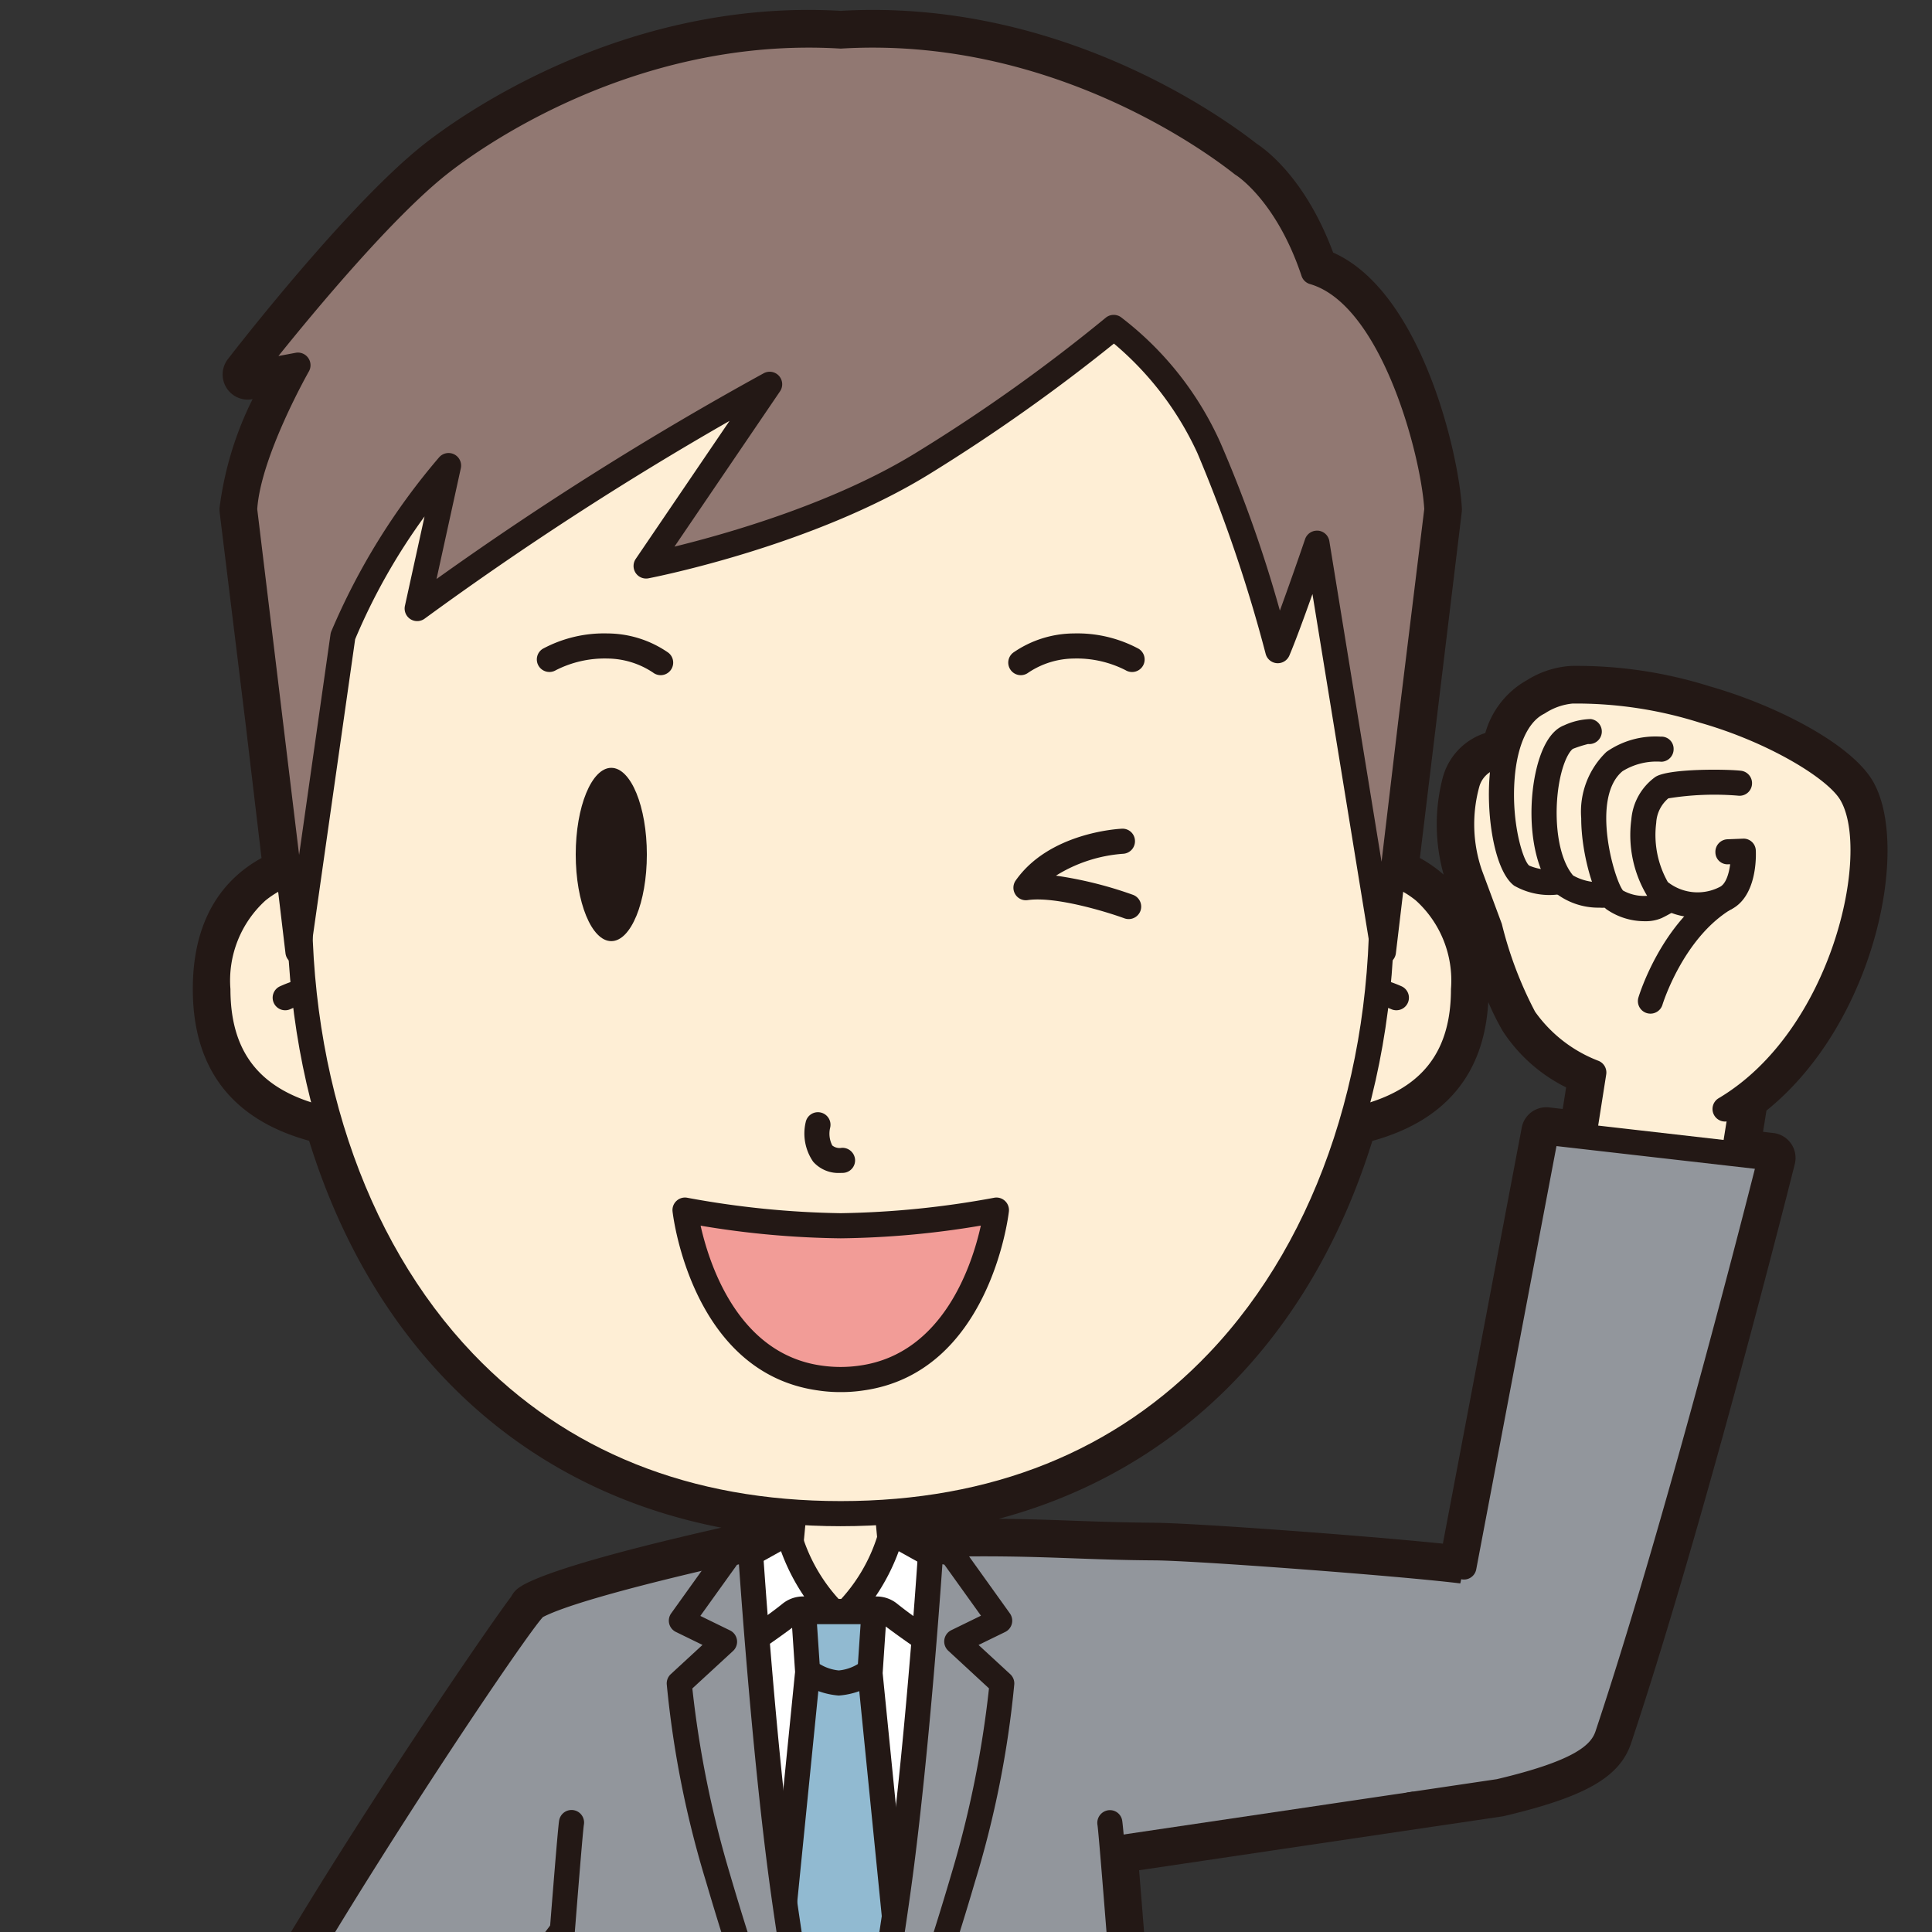 <svg xmlns="http://www.w3.org/2000/svg" width="112.951" height="112.951"><rect width="100%" height="100%" fill="#333333" stroke="none"/><defs><clipPath id="a"><path data-name="長方形 707" fill="#fff" stroke="#707070" d="M0 0h112.951v112.951H0z"/></clipPath></defs><g data-name="マスクグループ 21"><g data-name="グループ 1337"><g data-name="グループ 1336" clip-path="url(#a)"><g data-name="グループ 1287"><path data-name="パス 2784" d="M101.816 64.759l.1-.64c6.26-4.624 8.166-14.548 6.3-17.716-.9-1.536-4.608-3.71-8.631-4.855a24.418 24.418 0 00-7.7-1.148 4.44 4.44 0 00-2.017.71 4.362 4.362 0 00-1.893 3.146 2.336 2.336 0 00-.536-.023 2.172 2.172 0 00-1.677 1.6 9 9 0 00.189 5.317l1.143 3.079a23.1 23.1 0 002.015 5.292 8.83 8.83 0 004.066 3.18l-.59 3.746-2.185-.25-4.818 25.413-.056.251c-.039-.006-.073-.019-.113-.024-3.672-.448-15.536-1.334-17.953-1.35-4.744-.028-7.388-.371-13.6-.174h-.49l-1.267-.707s-.029.12-.09.322l-.146-1.536c14.815-1.066 23.694-10.827 27.19-22.923 4.36-.938 6.5-3.392 6.5-7.646 0-4.042-1.937-5.933-4.133-6.778l1.049-8.838 1.524-12.421c-.183-3.3-2.568-12.534-7.215-13.879-1.589-4.769-4.158-6.3-4.158-6.3-4.013-3.177-12.905-8.136-23.478-7.5-10.573-.636-19.465 4.323-23.478 7.5-4.4 3.485-11.19 12.29-11.19 12.29l2.935-.551s-2.935 5.136-3.119 8.438l1.524 12.421 1.049 8.838c-2.2.846-4.132 2.736-4.132 6.778 0 4.254 2.135 6.708 6.494 7.646 3.495 12.095 12.372 21.854 27.182 22.923l-.167 1.76c-.113-.338-.162-.545-.162-.545l-1.265.705.043-.09-.427.092h-.014s-.364.079-.97.215c-3.049.677-10.138 2.321-12.134 3.4a.378.378 0 00-.056.046l-.091.046.01.04c-1.835 2.049-18.2 26.812-18.2 30.122a2.993 2.993 0 00.049.523h-.049l.089.189a3.43 3.43 0 00.562 1.193l10.777 22.887.971-.4a1.246 1.246 0 01-.071.646 17.368 17.368 0 00-1.45 7.347 31.894 31.894 0 001.175 5.271s2.359 3.518 3.459 3.68l-1.2 76.248 1.182 1.93-1.413 3.932 3.29.019a6.715 6.715 0 00-2.372 1.352c-2.436 2.288-.934 3.021-.934 3.021h11.683v-4.329h.728l9.168-76.384.516-.571.516.571 9.168 76.384h.728v4.329h11.695s1.5-.733-.934-3.021a6.714 6.714 0 00-2.372-1.352l3.29-.019-1.413-3.932 1.182-1.93-1.208-76.9.621-.079c-.594-9.717-3.11-27.4-3.11-27.4-.01-.113-1.735-23.069-2.27-29.308l22.593-3.349c4.443-1.049 5.932-2.023 6.356-3.295 4.4-13.206 9.538-33.749 9.538-33.749l-2.128-.244zm-70.82 72.64s-.239 1.678-.586 4.281l-6.785-17c2.634-3.2 6.5-8.213 9.254-11.831-.713 8.997-1.875 24.457-1.883 24.549z" fill="#686564"/><path data-name="パス 2785" d="M71.241 253.496H59.557a1.468 1.468 0 01-1.467-1.468v-3.058a1.467 1.467 0 01-.717-1.093l-8.226-68.54-8.227 68.54a1.464 1.464 0 01-.717 1.092v3.058a1.467 1.467 0 01-1.467 1.468H27.054a1.463 1.463 0 01-.644-.15 2.347 2.347 0 01-1.254-1.752 3.562 3.562 0 011.013-2.8 1.487 1.487 0 01-.3-.319 1.465 1.465 0 01-.179-1.336l1.175-3.27-.814-1.329a1.478 1.478 0 01-.216-.79l1.184-75.367a15.335 15.335 0 01-3.2-3.72 1.472 1.472 0 01-.179-.371 33.322 33.322 0 01-1.23-5.505 17.831 17.831 0 011-6.732 1.456 1.456 0 01-.325-.447l-10.724-22.774a4.866 4.866 0 01-.673-1.428l-.032-.067a1.466 1.466 0 01-.126-.823 4.049 4.049 0 01-.013-.328c0-4.1 16.165-27.929 18.372-30.849a1.424 1.424 0 01.582-.6 1.408 1.408 0 01.137-.087c1.858-1.007 7.121-2.333 11.564-3.338-11.637-2.245-20.274-10.292-24.1-22.619-4.512-1.243-6.8-4.224-6.8-8.871 0-4.356 2-6.552 4.017-7.66l-.923-7.784-1.523-12.415a1.527 1.527 0 01-.009-.261 19.76 19.76 0 011.932-6.366h-.013a1.468 1.468 0 01-1.521-.676 1.468 1.468 0 01.089-1.663c.281-.366 6.948-8.987 11.44-12.543C26.577 7.017 36.266-.111 49.15.635c12.748-.738 22.36 6.227 24.326 7.771.561.364 2.868 2.071 4.464 6.36 5.155 2.279 7.348 11.748 7.525 14.934a1.491 1.491 0 01-.009.261l-2.446 20.2a7.682 7.682 0 011.392.974 10.858 10.858 0 01-.055-5.671 3.76 3.76 0 012.488-2.609 5.149 5.149 0 012.346-3.04l.1-.056a5.445 5.445 0 012.6-.829 25.921 25.921 0 018.111 1.206c3.73 1.061 8.188 3.3 9.495 5.522 2.215 3.766.182 14.12-6.214 19.269l-.2 1.242.6.07a1.467 1.467 0 011.04.622 1.467 1.467 0 01.217 1.191c-.052.206-5.2 20.75-9.57 33.858-.662 1.985-2.67 3.139-7.411 4.259-.04.01-.081.018-.122.024l-21.231 3.148c.355 4.322 1.047 13.288 2.062 26.71l.09 1.188c.145 1.03 2.538 18.048 3.115 27.463a1.469 1.469 0 01-.6 1.277l1.19 75.772a1.469 1.469 0 01-.216.79l-.814 1.329 1.175 3.27a1.465 1.465 0 01-.178 1.336 1.491 1.491 0 01-.3.319 3.556 3.556 0 011.013 2.8 2.347 2.347 0 01-1.254 1.752 1.463 1.463 0 01-.638.149zm-10.216-2.936h8.749a7.25 7.25 0 00-.472-.484 5.307 5.307 0 00-1.859-1.04 1.466 1.466 0 01-.955-1.627 1.468 1.468 0 011.439-1.223l1.215-.006-.711-1.979a1.472 1.472 0 01.129-1.263l.959-1.566-1.2-76.477a1.464 1.464 0 01.548-1.166c-.7-9.738-3-25.956-3.021-26.125-.01-.092-.045-.545-.1-1.332-1.138-15.052-1.87-24.491-2.175-28.057a1.468 1.468 0 011.247-1.577l22.531-3.34c3.22-.765 4.983-1.544 5.241-2.317 3.621-10.862 7.79-26.91 9.095-32.019l-.46-.053a1.47 1.47 0 01-1-.57 1.47 1.47 0 01-.28-1.119l.43-2.694v-.007l.1-.64a1.467 1.467 0 01.577-.941c5.9-4.356 7.23-13.547 5.91-15.792-.57-.97-3.665-3.02-7.768-4.188a23.249 23.249 0 00-7.246-1.093 3.056 3.056 0 00-1.267.479l-.109.058a3.05 3.05 0 00-1.147 2.141 1.464 1.464 0 01-1.675 1.16 1.062 1.062 0 00-.207-.007 1.173 1.173 0 00-.348.5 7.614 7.614 0 00.121 4.382l1.166 3.138a1.505 1.505 0 01.052.168 21.708 21.708 0 001.852 4.891 7.382 7.382 0 003.312 2.547 1.472 1.472 0 01.938 1.6l-.589 3.745a1.466 1.466 0 01-1.616 1.23l-.832-.1-4.63 24.373a1.464 1.464 0 01-1.7 1.123l-.085-.018c-3.655-.44-15.326-1.318-17.723-1.331-1.772-.01-3.272-.065-4.723-.118-2.547-.093-4.952-.181-8.821-.057h-.536a1.458 1.458 0 01-.714-.187l-.394-.22a1.52 1.52 0 01-.4.014 1.467 1.467 0 01-1.312-1.322l-.146-1.537a1.468 1.468 0 01.341-1.085 1.469 1.469 0 011.014-.517c12.7-.912 22.134-8.882 25.886-21.866a1.465 1.465 0 011.1-1.027c3.742-.806 5.337-2.664 5.337-6.212 0-2.812-1.044-4.582-3.193-5.41a1.466 1.466 0 01-.929-1.542l1.048-8.838 1.508-12.292c-.229-3.265-2.591-11.4-6.149-12.425a1.47 1.47 0 01-.985-.946c-1.369-4.105-3.51-5.5-3.532-5.51a1.736 1.736 0 01-.144-.1c-1.673-1.325-10.633-7.9-22.48-7.187h-.176c-11.852-.712-20.806 5.861-22.479 7.187-2.674 2.116-6.339 6.367-8.672 9.207a1.464 1.464 0 01.7.531 1.468 1.468 0 01.079 1.579c-.756 1.325-2.727 5.239-2.919 7.668l2.556 21.128a1.467 1.467 0 01-.93 1.542c-2.148.828-3.192 2.6-3.192 5.41 0 3.549 1.6 5.406 5.336 6.212a1.466 1.466 0 011.1 1.026c3.751 12.98 13.184 20.951 25.878 21.866a1.472 1.472 0 011.014.517 1.468 1.468 0 01.34 1.085l-.167 1.76a1.468 1.468 0 01-1.3 1.321 1.483 1.483 0 01-.724-.1l-.155.086a1.456 1.456 0 01-.893.173l-.867.192c-5.832 1.295-10.109 2.468-11.579 3.172-2.495 2.929-17.5 26.2-17.746 29.075a1.516 1.516 0 00.028.251l.007.047c0 .016.009.033.013.049a1.957 1.957 0 00.325.681 1.389 1.389 0 01.137.233l10.2 21.663a1.451 1.451 0 01.976.193 1.465 1.465 0 01.7 1.114 2.618 2.618 0 01-.209 1.426 16.492 16.492 0 00-1.332 6.422 1.213 1.213 0 01.02.133 29.5 29.5 0 001.054 4.782 13.658 13.658 0 002.467 2.9 1.467 1.467 0 011.121 1.449l-1.191 75.822.959 1.566a1.47 1.47 0 01.129 1.263l-.711 1.979 1.215.006a1.468 1.468 0 011.438 1.223 1.466 1.466 0 01-.955 1.627 5.289 5.289 0 00-1.858 1.041c-.2.183-.35.344-.472.483h8.749v-2.861a1.471 1.471 0 01.432-1.041 1.471 1.471 0 01.446-.3l9.027-75.211a1.475 1.475 0 01.367-.808l.516-.571a1.516 1.516 0 012.178 0l.516.571a1.467 1.467 0 01.368.808l9.026 75.211a1.461 1.461 0 01.447.3 1.474 1.474 0 01.432 1.041zM85.237 93.294zm-26.83-4.5c1.651.014 3.056.065 4.436.116 1.428.052 2.906.1 4.633.115 2.3.015 12.261.747 16.879 1.222l4.61-24.319a1.46 1.46 0 011.608-1.184l.788.09.2-1.262a9.4 9.4 0 01-3.71-3.3 15.3 15.3 0 01-.842-1.69c-.238 4.218-2.515 6.945-6.778 8.12-3.575 11.501-11.34 19.279-21.824 22.088zm-28 54.356a1.468 1.468 0 01-1.362-.923l-6.785-17a1.466 1.466 0 01.23-1.476c2.616-3.18 6.458-8.167 9.221-11.79a1.468 1.468 0 011.691-.48 1.467 1.467 0 01.939 1.486c-.6 7.559-1.516 19.681-1.8 23.415l-.087 1.15-.009.078s-.238 1.675-.584 4.269a1.467 1.467 0 01-1.274 1.261 1.354 1.354 0 01-.177.006zm.586-5.748zm0 0zm-5.688-12.46l4.337 10.865c.246-3.258.854-11.29 1.385-18.133-1.954 2.534-4.03 5.187-5.719 7.264z" fill="#231815"/></g><g data-name="グループ 1335"><g data-name="グループ 1288"><path data-name="パス 2786" d="M67.12 94.025c-2.566-1.391-13.252-3.711-13.252-3.711h-9.443s-10.686 2.319-13.252 3.711l3.707 15.264h28.534z" fill="#92969c"/><path data-name="パス 2787" d="M63.413 110.023H34.88a.734.734 0 01-.713-.561l-3.706-15.263a.735.735 0 01.363-.819c2.627-1.426 13.006-3.687 13.446-3.783a.708.708 0 01.156-.017h9.443a.708.708 0 01.156.017c.44.1 10.818 2.357 13.446 3.783a.734.734 0 01.363.819l-3.706 15.263a.733.733 0 01-.715.561zm-27.957-1.468h27.38l3.43-14.125c-2.977-1.28-11.574-3.184-12.478-3.381h-9.284c-.9.2-9.5 2.1-12.477 3.381z" fill="#231815"/></g><g data-name="グループ 1289"><path data-name="パス 2788" d="M52.066 90.406l-.539-5.692-2.381-1.548-2.381 1.548-.539 5.692-2.655.913 5.574 4.13 5.575-4.13z" fill="#feefd7"/><path data-name="パス 2789" d="M49.147 96.183a.73.73 0 01-.437-.145l-5.574-4.129a.733.733 0 01-.289-.7.732.732 0 01.486-.582l2.208-.759.494-5.222a.733.733 0 01.33-.546l2.381-1.548a.733.733 0 01.8 0l2.381 1.548a.731.731 0 01.33.546l.5 5.222 2.207.759a.732.732 0 01.486.582.732.732 0 01-.288.7l-5.575 4.129a.732.732 0 01-.44.145zm-4.018-4.624l4.018 2.976 4.017-2.976-1.336-.459a.733.733 0 01-.492-.625l-.506-5.339-1.683-1.095-1.684 1.095-.505 5.339a.733.733 0 01-.492.625z" fill="#231815"/></g><g data-name="グループ 1296"><g data-name="グループ 1290"><path data-name="パス 2790" d="M92.231 68.752l.951-6.048a8.829 8.829 0 01-4.066-3.18 23.1 23.1 0 01-2.015-5.291l-1.143-3.079a9 9 0 01-.189-5.318 2.172 2.172 0 011.678-1.6c1.639-.1 1.994 1.233 2.049 2.292a9.319 9.319 0 002.308 4.9l12.2.031-2.185 13.3-1.3 8.162" fill="#feefd6"/><path data-name="パス 2791" d="M100.513 73.654a.7.7 0 01-.117-.009.733.733 0 01-.609-.84l1.3-8.162 2.046-12.453-11.334-.029a.733.733 0 01-.538-.237 9.987 9.987 0 01-2.5-5.36 2.021 2.021 0 00-.458-1.389 1.06 1.06 0 00-.812-.209 1.484 1.484 0 00-1.013 1.052 8.27 8.27 0 00.155 4.849l1.155 3.109a.637.637 0 01.025.083 22.52 22.52 0 001.934 5.091 8.092 8.092 0 003.687 2.863.734.734 0 01.471.8l-.951 6.047a.727.727 0 01-.839.61.733.733 0 01-.611-.838l.862-5.484a9.02 9.02 0 01-3.886-3.257 23.453 23.453 0 01-2.084-5.447l-1.128-3.04a9.707 9.707 0 01-.211-5.757 2.9 2.9 0 012.341-2.15 2.483 2.483 0 011.881.579 3.329 3.329 0 01.947 2.408 8.194 8.194 0 001.914 4.207l11.858.03a.732.732 0 01.558.26.733.733 0 01.164.594l-3.486 21.458a.734.734 0 01-.721.621z" fill="#231815"/></g><g data-name="グループ 1291"><path data-name="パス 2792" d="M92.538 50.635s-.208.735-.732.792c-.543.059-1.988.408-2.842-.235-1.3-.981-2.155-8.44.914-10.083a4.432 4.432 0 012.017-.71 24.381 24.381 0 017.7 1.148c4.023 1.146 7.728 3.319 8.631 4.854 1.965 3.342-.261 14.207-7.372 18.432" fill="#feefd6"/><path data-name="パス 2793" d="M100.853 65.569a.731.731 0 01-.631-.359.733.733 0 01.256-1.005c6.646-3.949 8.912-14.374 7.115-17.43-.745-1.269-4.218-3.388-8.2-4.521a23.94 23.94 0 00-7.453-1.122 3.555 3.555 0 00-1.609.567l-.108.059c-.917.49-1.527 1.866-1.674 3.776-.2 2.6.5 4.8.855 5.073a3.089 3.089 0 002 .136c.127-.019.237-.035.325-.044-.008-.016.074-.16.107-.269a.735.735 0 01.909-.494.73.73 0 01.5.9 1.727 1.727 0 01-1.36 1.321 6.276 6.276 0 00-.265.037 4.16 4.16 0 01-3.1-.416c-1.124-.845-1.621-3.955-1.437-6.351.19-2.458 1.058-4.222 2.446-4.964l.1-.058a4.792 4.792 0 012.254-.74 25.337 25.337 0 017.905 1.176c4.117 1.173 8.013 3.4 9.063 5.189 2.139 3.636-.044 14.928-7.63 19.435a.734.734 0 01-.368.104z" fill="#231815"/></g><g data-name="グループ 1292"><path data-name="パス 2794" d="M94.845 50.473s.4.614-.521 1.624c-.491.537-2.515.041-2.922-.441-1.881-2.227-1.17-8 .3-8.566a3.351 3.351 0 011.211-.323" fill="#feefd6"/><path data-name="パス 2795" d="M93.525 53.065h-.068a4.07 4.07 0 01-2.615-.935c-1.426-1.689-1.57-5.029-.982-7.315.236-.912.7-2.072 1.58-2.409a3.933 3.933 0 011.554-.368.733.733 0 01.649.809.733.733 0 01-.8.65 7.526 7.526 0 00-.875.279c-.078.032-.426.371-.7 1.46-.473 1.9-.342 4.717.7 5.947a3.08 3.08 0 001.873.375c.349-.4.381-.679.359-.751a.7.7 0 01.23-.981.763.763 0 011.035.245c.073.112.678 1.13-.594 2.521a1.738 1.738 0 01-1.346.473z" fill="#231815"/></g><g data-name="グループ 1293"><path data-name="パス 2796" d="M99.116 51.665s-1.639 1.037-2.289 1.337a3.041 3.041 0 01-2.453-.425c-.567-.473-2.393-6.063.013-8.063a4.336 4.336 0 012.724-.722" fill="#feefd6"/><path data-name="パス 2797" d="M96.173 53.857a3.9 3.9 0 01-2.267-.707c-.646-.539-1.464-3.15-1.463-5.316a4.845 4.845 0 011.475-3.876 4.98 4.98 0 013.17-.891.711.711 0 01.757.71.734.734 0 01-.71.757 3.777 3.777 0 00-2.278.553c-1.87 1.555-.493 6.324.029 6.976a2.518 2.518 0 001.634.283c.5-.231 1.76-1.011 2.205-1.291a.733.733 0 011.013.228.734.734 0 01-.229 1.012c-.069.044-1.688 1.066-2.373 1.383a2.334 2.334 0 01-.963.179z" fill="#231815"/></g><g data-name="グループ 1294"><path data-name="パス 2798" d="M96.491 58.529s1.239-4.121 4.333-6" fill="#feefd6"/><path data-name="パス 2799" d="M96.49 59.261a.752.752 0 01-.212-.031.733.733 0 01-.49-.913c.054-.179 1.358-4.414 4.655-6.411a.735.735 0 011.008.247.734.734 0 01-.248 1.009c-2.808 1.7-4 5.541-4.01 5.579a.734.734 0 01-.703.52z" fill="#231815"/></g><g data-name="グループ 1295"><path data-name="パス 2800" d="M101.696 45.787a15.069 15.069 0 00-4.517.249c-1.874 1.242-1.024 5.081-.232 6.009a3.493 3.493 0 003.877.488c1.209-.538 1.094-2.769 1.094-2.769l-.9.036" fill="#feefd6"/><path data-name="パス 2801" d="M99.199 53.628a3.894 3.894 0 01-2.811-1.107 6.9 6.9 0 01-1.014-4.619 3.4 3.4 0 011.4-2.477c.766-.509 4.225-.459 5.009-.365a.733.733 0 01.642.815.728.728 0 01-.815.642 16.89 16.89 0 00-4.075.158 2.009 2.009 0 00-.707 1.431 5.589 5.589 0 00.679 3.463 2.822 2.822 0 003.019.294c.372-.165.554-.781.625-1.335h-.1a.705.705 0 01-.763-.7.733.733 0 01.7-.761l.9-.036a.715.715 0 01.762.7c.014.279.093 2.755-1.53 3.477a4.708 4.708 0 01-1.921.42z" fill="#231815"/></g></g><g data-name="グループ 1297"><path data-name="パス 2802" d="M53.868 90.315c6.211-.2 8.856.146 13.6.173 2.417.015 14.281.9 17.953 1.35 4.566.558 2.2 12.9 2.2 12.9l-25.318 3.754" fill="#92969c"/><path data-name="パス 2803" d="M62.3 109.229a.734.734 0 01-.724-.626.735.735 0 01.618-.834l24.8-3.675c.456-2.7 1.062-8.656-.508-10.809a1.625 1.625 0 00-1.151-.718c-3.585-.439-15.442-1.33-17.868-1.343-1.762-.011-3.256-.066-4.7-.119-2.446-.088-4.977-.179-8.872-.057a.729.729 0 01-.756-.71.733.733 0 01.71-.756c3.943-.126 6.5-.033 8.971.057 1.435.052 2.917.106 4.656.117 2.455.013 14.423.912 18.038 1.354a3.058 3.058 0 012.158 1.311c2.4 3.286.744 12.086.672 12.458a.735.735 0 01-.613.589l-25.319 3.752a.689.689 0 01-.112.009z" fill="#231815"/></g><g data-name="グループ 1298"><path data-name="パス 2804" d="M44.866 90.223s-10.98 2.319-13.545 3.711c-.825.448-18.336 26.83-18.336 30.254s5.758 5.462 8.08 3.384c2.375-2.126 15.181-19.168 15.181-19.168" fill="#92969c"/><path data-name="パス 2805" d="M18.544 129.143a7.491 7.491 0 01-2.988-.656c-2.069-.925-3.3-2.532-3.3-4.3 0-3.286 17.259-30.105 18.721-30.9 2.629-1.427 13.29-3.689 13.743-3.785a.736.736 0 01.87.565.734.734 0 01-.566.87c-.108.023-10.714 2.273-13.281 3.6-.681.718-4.955 6.951-9.495 14.142-6.285 9.955-8.524 14.535-8.524 15.5 0 1.38 1.258 2.434 2.435 2.96 1.682.753 3.5.7 4.422-.123 2.295-2.053 14.957-18.892 15.084-19.062a.733.733 0 011.028-.146.735.735 0 01.146 1.028c-.525.7-12.877 17.124-15.279 19.273a4.434 4.434 0 01-3.016 1.034z" fill="#231815"/></g><g data-name="グループ 1301"><g data-name="グループ 1299"><path data-name="パス 2806" d="M71.24 252.029H59.556v-5.167s7.688-.73 10.75 2.144c2.436 2.289.934 3.023.934 3.023z" fill="#636060"/><path data-name="パス 2807" d="M71.24 252.762H59.554a.734.734 0 01-.733-.734v-5.167a.735.735 0 01.664-.731c.328-.028 8.056-.726 11.321 2.342 1.212 1.139 1.738 2.124 1.6 3.012a1.628 1.628 0 01-.851 1.2.73.73 0 01-.315.078zm-10.95-1.468h10.664a.187.187 0 00.008-.044c.01-.1-.006-.626-1.159-1.708-2.29-2.15-7.638-2.088-9.514-1.994z" fill="#231815"/></g><g data-name="グループ 1300"><path data-name="パス 2808" d="M27.053 252.029h11.683v-5.167s-7.687-.73-10.749 2.144c-2.436 2.289-.934 3.023-.934 3.023z" fill="#636060"/><path data-name="パス 2809" d="M38.732 252.762H27.05a.732.732 0 01-.322-.075 1.631 1.631 0 01-.851-1.2c-.133-.888.391-1.873 1.6-3.012 3.265-3.068 10.994-2.37 11.321-2.342a.736.736 0 01.664.731v5.167a.734.734 0 01-.73.731zm-11.4-1.468h10.663v-3.746c-1.876-.093-7.226-.154-9.513 1.994-1.153 1.082-1.168 1.612-1.159 1.708a.219.219 0 00.016.044z" fill="#231815"/></g></g><g data-name="グループ 1302"><path data-name="パス 2810" d="M69.812 243.705l1.181-1.93-1.317-83.868-2.2-11.063H30.817l-2.2 11.063-1.317 83.868 1.181 1.93-1.413 3.932 12.395.067 9.168-76.384.516-.571.516.571 9.168 76.384 12.395-.067z" fill="#81887f"/><path data-name="パス 2811" d="M58.83 248.443a.734.734 0 01-.728-.647l-8.955-74.609-8.955 74.609a.721.721 0 01-.732.647l-12.394-.068a.734.734 0 01-.6-.313.734.734 0 01-.09-.668l1.294-3.6-1-1.629a.734.734 0 01-.107-.4l1.317-83.868a.709.709 0 01.014-.131l2.2-11.063a.734.734 0 01.72-.592h36.664a.734.734 0 01.72.592l2.2 11.063a.72.72 0 01.014.131l1.316 83.868a.735.735 0 01-.107.4l-1 1.629 1.294 3.6a.734.734 0 01-.09.668.732.732 0 01-.6.313l-12.394.068zm-30.72-1.53l10.7.058 9.09-75.734a.734.734 0 01.184-.4l.515-.571a.759.759 0 011.089 0l.516.571a.74.74 0 01.184.4l9.09 75.734 10.7-.058-1.062-2.955a.731.731 0 01.065-.631l1.07-1.748-1.312-83.59-2.067-10.407H31.413l-2.067 10.407-1.312 83.59 1.07 1.748a.73.73 0 01.065.631z" fill="#231815"/></g><g data-name="グループ 1303"><path data-name="パス 2812" d="M33.414 106.552c-.146.642-2.407 30.717-2.418 30.847 0 0-2.516 17.678-3.11 27.395a156.909 156.909 0 0015.974 1.319c1.9 0 3.334-.146 3.735-.565 1.26-1.314 1.5-8.55 1.541-11.217.01-.616.01-.616.021 0 .044 2.667.281 9.9 1.541 11.217.4.419 1.834.57 3.735.565a156.912 156.912 0 0015.974-1.319c-.594-9.717-3.11-27.395-3.11-27.395-.011-.13-2.273-30.205-2.418-30.847" fill="#92969c"/><path data-name="パス 2813" d="M54.595 166.844h-.279c-2.985 0-3.774-.4-4.149-.789a5.8 5.8 0 01-1.022-2.653 5.81 5.81 0 01-1.021 2.652c-.381.4-1.215.787-4.268.79h-.167a157.061 157.061 0 01-15.9-1.324.734.734 0 01-.636-.772c.59-9.634 3.091-27.276 3.116-27.453l.075-1.017c2.212-29.266 2.315-29.718 2.354-29.889a.736.736 0 01.879-.553.734.734 0 01.556.859c-.06.388-.444 4.791-2.325 29.693l-.082 1.073c-.029.212-2.407 16.987-3.064 26.691a149.832 149.832 0 0015.037 1.225h.265c2.594 0 3.066-.312 3.111-.348.577-.6 1.218-4.154 1.327-10.712 0-.115 0-.238.014-.358v-.041c.04-.409.18-.783.727-.783.546 0 .686.374.726.783h.006v.04c.01.12.012.243.013.359.11 6.558.75 10.11 1.337 10.723.035.025.508.337 3.1.337h.265a149.867 149.867 0 0015.042-1.225c-.657-9.7-3.035-26.478-3.06-26.651-.006-.053-.041-.521-.1-1.331-1.878-24.838-2.254-29.132-2.31-29.479a.744.744 0 01.582-.849.725.725 0 01.854.547c.038.168.14.615 2.338 29.67l.1 1.278c.021.135 2.521 17.776 3.111 27.41a.734.734 0 01-.636.772 157.036 157.036 0 01-15.916 1.325z" fill="#231815"/></g><g data-name="グループ 1304"><path data-name="パス 2814" d="M49.146 128.22l7.143-34.681-7.189.68-7.1-.68 7.143 34.681z" fill="#fff"/><path data-name="パス 2815" d="M49.146 128.958a.732.732 0 01-.718-.586l-7.143-34.68a.735.735 0 01.173-.639.731.731 0 01.616-.24l7.028.674 7.12-.674a.751.751 0 01.615.241.734.734 0 01.173.638l-7.144 34.68a.733.733 0 01-.72.586zm-6.224-34.589l6.224 30.218 6.225-30.22-6.2.588a.7.7 0 01-.14 0z" fill="#231815"/></g><g data-name="グループ 1307"><g data-name="グループ 1305"><path data-name="パス 2816" d="M52.111 89.608a10.6 10.6 0 01-3.011 4.991s2.114-.973 2.883-.273 3.845 2.625 3.845 2.625l-1.539-6.129z" fill="#fff"/><path data-name="パス 2817" d="M55.828 97.684a.73.73 0 01-.389-.112 46.158 46.158 0 01-3.95-2.705c-.2-.181-1.269.023-2.082.4a.73.73 0 01-.923-.269.731.731 0 01.136-.951 9.862 9.862 0 002.778-4.6.731.731 0 01.418-.5.72.72 0 01.652.03l2.178 1.213a.733.733 0 01.355.461l1.539 6.129a.734.734 0 01-.28.773.731.731 0 01-.432.131zm-4.641-4.348a1.91 1.91 0 011.291.446 24.232 24.232 0 002.188 1.549l-1.01-4.023-1.113-.62a12.025 12.025 0 01-1.357 2.647z" fill="#231815"/></g><g data-name="グループ 1306"><path data-name="パス 2818" d="M46.089 89.607a10.588 10.588 0 003.012 4.991s-2.115-.973-2.884-.273-3.844 2.625-3.844 2.625l1.538-6.129z" fill="#fff"/><path data-name="パス 2819" d="M42.373 97.683a.73.73 0 01-.432-.141.733.733 0 01-.28-.771l1.538-6.129a.732.732 0 01.355-.463l2.178-1.213a.725.725 0 01.652-.03.735.735 0 01.419.5 9.914 9.914 0 002.779 4.606.733.733 0 01.136.951.73.73 0 01-.923.27 3.281 3.281 0 00-2.084-.4 46.1 46.1 0 01-3.949 2.7.723.723 0 01-.389.12zm2.172-6.376l-1.009 4.023a24.3 24.3 0 002.187-1.55 1.918 1.918 0 011.291-.446 12.01 12.01 0 01-1.354-2.648z" fill="#231815"/></g></g><g data-name="グループ 1310"><g data-name="グループ 1308"><path data-name="パス 2820" d="M32.142 141.765l10.051 1.1s-.454 3.217-2.029 3.5-7.775-.719-8.268-1.469.246-3.131.246-3.131z" fill="#92969c"/><path data-name="パス 2821" d="M39.555 147.13c-2.239 0-7.565-.757-8.273-1.833-.616-.939-.094-2.935.158-3.75a.731.731 0 01.781-.51l10.051 1.1a.732.732 0 01.5.278.738.738 0 01.148.553c-.055.383-.587 3.752-2.626 4.12a4.532 4.532 0 01-.739.042zm-7.062-2.681a22.469 22.469 0 007.54 1.191c.564-.1 1.033-1.16 1.283-2.136l-8.633-.941a4.941 4.941 0 00-.188 1.886zm.019.046z" fill="#231815"/></g><g data-name="グループ 1309"><path data-name="パス 2822" d="M66.15 141.765l-10.051 1.1s.454 3.217 2.029 3.5 7.775-.719 8.267-1.469-.245-3.131-.245-3.131z" fill="#92969c"/><path data-name="パス 2823" d="M58.738 147.13a4.5 4.5 0 01-.74-.046c-2.039-.368-2.571-3.738-2.625-4.12a.733.733 0 01.148-.553.728.728 0 01.5-.279l10.05-1.1a.728.728 0 01.78.51c.253.815.775 2.811.16 3.75-.709 1.081-6.034 1.838-8.273 1.838zm-1.761-3.626c.249.976.718 2.034 1.282 2.136a22.33 22.33 0 007.542-1.191 5.027 5.027 0 00-.192-1.886zm8.867.914z" fill="#231815"/></g></g><g data-name="グループ 1313"><g data-name="グループ 1311"><path data-name="パス 2824" d="M50.879 97.937l-1.841-.132-1.841.132-1.961 19.6 3.8 12.109 3.8-12.109z" fill="#91bad1"/><path data-name="パス 2825" d="M49.039 130.381a.735.735 0 01-.7-.514l-3.8-12.109a.728.728 0 01-.029-.293l1.96-19.6a.733.733 0 01.678-.658l1.841-.132a.669.669 0 01.1 0l1.841.132a.732.732 0 01.678.658l1.961 19.6a.716.716 0 01-.03.293l-3.8 12.109a.736.736 0 01-.7.514zm-3.057-12.919l3.057 9.735 3.056-9.735-1.884-18.837-1.172-.084-1.172.084z" fill="#231815"/></g><g data-name="グループ 1312"><path data-name="パス 2826" d="M46.979 94.22l.235 3.485a3.778 3.778 0 001.825.688 3.782 3.782 0 001.825-.688l.234-3.485z" fill="#91bad1"/><path data-name="パス 2827" d="M49.039 99.127a4.419 4.419 0 01-2.255-.826.735.735 0 01-.3-.545l-.234-3.485a.733.733 0 01.2-.551.733.733 0 01.536-.232h4.119a.734.734 0 01.536.232.734.734 0 01.2.551l-.234 3.485a.731.731 0 01-.3.544 4.412 4.412 0 01-2.268.827zm-1.119-1.844a2.6 2.6 0 001.119.376 2.574 2.574 0 001.117-.375l.157-2.33h-2.55z" fill="#231815"/></g></g><g data-name="グループ 1314"><path data-name="パス 2828" d="M43.868 90.514l-1.228.323-2.8 3.909 2.521 1.23-2.644 2.438a58.031 58.031 0 002.268 11.4c3.036 10.378 7.149 20.466 7.149 20.466s-2.516-13.174-3.556-21.315-1.71-18.451-1.71-18.451z" fill="#92969c"/><path data-name="パス 2829" d="M49.133 131.012a.733.733 0 01-.679-.457c-.041-.1-4.162-10.241-7.174-20.536a58.294 58.294 0 01-2.3-11.556.738.738 0 01.235-.586l1.855-1.71-1.556-.759a.734.734 0 01-.39-.48.736.736 0 01.115-.606l2.8-3.91a.725.725 0 01.409-.282l1.229-.325a.73.73 0 01.616.114.732.732 0 01.3.548c.006.1.679 10.38 1.7 18.4s3.523 21.139 3.549 21.27a.734.734 0 01-.513.842.746.746 0 01-.196.033zm-8.656-32.3a60.667 60.667 0 002.211 10.894c1.366 4.669 2.963 9.309 4.3 12.979-.754-4.291-1.627-9.534-2.136-13.53-.854-6.688-1.465-14.924-1.652-17.6l-.114.03-2.142 2.987 1.741.85a.737.737 0 01.4.553.735.735 0 01-.229.646z" fill="#231815"/></g><g data-name="グループ 1315"><path data-name="パス 2830" d="M54.425 90.514l1.229.323 2.8 3.909-2.521 1.23 2.644 2.438a58.049 58.049 0 01-2.268 11.4c-3.036 10.378-7.149 20.466-7.149 20.466s2.516-13.174 3.556-21.315 1.709-18.451 1.709-18.451z" fill="#92969c"/><path data-name="パス 2831" d="M49.16 131.012a.749.749 0 01-.208-.03.734.734 0 01-.513-.842c.025-.13 2.524-13.246 3.549-21.27s1.7-18.3 1.7-18.4a.735.735 0 01.3-.548.73.73 0 01.616-.114l1.228.325a.73.73 0 01.409.281l2.8 3.91a.739.739 0 01.115.607.735.735 0 01-.39.48l-1.557.759 1.855 1.71a.735.735 0 01.234.586 58.21 58.21 0 01-2.3 11.556c-3.012 10.295-7.132 20.436-7.174 20.536a.732.732 0 01-.664.454zm5.936-39.561c-.187 2.681-.8 10.917-1.652 17.6-.51 4-1.382 9.239-2.136 13.53 1.336-3.672 2.931-8.31 4.3-12.979a60.638 60.638 0 002.211-10.894l-2.38-2.2a.733.733 0 01-.229-.646.733.733 0 01.4-.553l1.741-.85-2.142-2.987z" fill="#231815"/></g><g data-name="グループ 1316" transform="translate(46.945 133.911)"><circle data-name="楕円形 11" cx="1.467" cy="1.467" transform="translate(.734 .734)" fill="#92969c" r="1.467"/><path data-name="パス 2832" d="M2.2 4.405a2.2 2.2 0 01-2.2-2.2 2.2 2.2 0 012.2-2.2 2.2 2.2 0 012.2 2.2 2.2 2.2 0 01-2.2 2.2zm0-2.935a.733.733 0 00-.733.733.734.734 0 00.733.734.735.735 0 00.734-.734.734.734 0 00-.734-.735z" fill="#231815"/></g><g data-name="グループ 1324"><g data-name="グループ 1319"><g data-name="グループ 1317"><path data-name="パス 2833" d="M23.065 50.621s-10.324-2.13-10.324 7.2c0 5.49 3.553 7.983 10.861 8.088" fill="#feeed5"/><path data-name="パス 2834" d="M23.602 66.647h-.011c-7.795-.112-11.584-3-11.584-8.822 0-2.791.871-4.916 2.59-6.315 3.276-2.672 8.4-1.653 8.616-1.607a.733.733 0 01.57.865.731.731 0 01-.866.571c-.047-.009-4.667-.919-7.4 1.31a6.32 6.32 0 00-2.045 5.175c0 4.986 3.127 7.254 10.138 7.354a.735.735 0 01.723.745.733.733 0 01-.731.724z" fill="#231815"/></g><g data-name="グループ 1318"><path data-name="パス 2835" d="M16.675 58.331a7.26 7.26 0 012.643-.617" fill="#feeed5"/><path data-name="パス 2836" d="M16.675 59.064a.733.733 0 01-.667-.427.733.733 0 01.359-.973 7.68 7.68 0 012.954-.685.734.734 0 01.73.739.734.734 0 01-.734.729h-.024a6.471 6.471 0 00-2.312.549.731.731 0 01-.306.068z" fill="#231815"/></g></g><g data-name="グループ 1322"><g data-name="グループ 1320"><path data-name="パス 2837" d="M75.237 50.621s10.324-2.13 10.324 7.2c0 5.49-3.554 7.983-10.861 8.088" fill="#feeed5"/><path data-name="パス 2838" d="M74.7 66.647a.733.733 0 01-.733-.723.735.735 0 01.723-.745c7.012-.1 10.138-2.368 10.138-7.354a6.313 6.313 0 00-2.05-5.178c-2.742-2.235-7.346-1.316-7.393-1.307a.73.73 0 01-.867-.57.734.734 0 01.571-.867c.217-.045 5.34-1.063 8.616 1.607 1.719 1.4 2.59 3.524 2.59 6.315 0 5.824-3.789 8.71-11.584 8.822z" fill="#231815"/></g><g data-name="グループ 1321"><path data-name="パス 2839" d="M81.628 58.33a7.259 7.259 0 00-2.643-.617" fill="#feeed5"/><path data-name="パス 2840" d="M81.627 59.063a.718.718 0 01-.3-.068 7.5 7.5 0 00-2.333-.549.734.734 0 01-.734-.729.734.734 0 01.73-.738h.027a7.991 7.991 0 012.927.685.732.732 0 01.359.972.732.732 0 01-.676.427z" fill="#231815"/></g></g><g data-name="グループ 1323"><path data-name="パス 2841" d="M80.731 50.549c.929 18.8-9.032 37.943-31.579 37.943-22.441 0-32.414-18.963-31.592-37.677.8-18.23.624-36.225 31.592-36.225s30.682 17.821 31.579 35.959z" fill="#feeed5"/><path data-name="パス 2842" d="M49.151 89.227c-9.077 0-16.874-3.134-22.548-9.062-6.724-7.027-10.289-17.737-9.777-29.382l.069-1.607c.736-17.364 1.5-35.319 32.256-35.319 30.582 0 31.415 17.667 32.221 34.75l.091 1.906c.579 11.716-2.959 22.5-9.707 29.593-5.68 5.967-13.496 9.121-22.605 9.121zm0-73.9C19.798 15.327 19.1 31.8 18.36 49.24l-.068 1.611c-.494 11.247 2.922 21.562 9.371 28.3 5.467 5.712 12.7 8.608 21.488 8.608 8.821 0 16.069-2.915 21.541-8.665 6.473-6.8 9.864-17.192 9.306-28.508l-.092-1.908c-.811-17.152-1.573-33.353-30.755-33.353z" fill="#231815"/></g></g><g data-name="グループ 1327"><g data-name="グループ 1326"><g data-name="グループ 1325"><path data-name="パス 2843" d="M76.788 15.906c-1.59-4.768-4.158-6.3-4.158-6.3-4.013-3.177-12.905-8.136-23.478-7.5-10.573-.636-19.465 4.323-23.478 7.5-4.4 3.485-11.19 12.289-11.19 12.289l2.935-.55s-2.935 5.136-3.119 8.438l1.524 12.421 1.6 13.441 2.629-18.464a38.326 38.326 0 016.175-9.966l-1.834 8.362a187.735 187.735 0 0120.607-13.112l-7.217 10.621s9.476-1.834 16.263-6.053a98.713 98.713 0 0011.067-7.887 18.373 18.373 0 015.564 7.031 86.081 86.081 0 014.035 11.862c.574-1.354 1.61-4.315 2.284-6.282l3.891 23.89 1.6-13.441 1.524-12.421c-.193-3.301-2.577-12.533-7.224-13.879z" fill="#917872"/><path data-name="パス 2844" d="M80.883 56.382a.734.734 0 01-.724-.616L76.73 34.731c-.506 1.425-1.007 2.786-1.35 3.595a.738.738 0 01-.73.446.733.733 0 01-.656-.548 86.033 86.033 0 00-3.991-11.737 18.4 18.4 0 00-4.879-6.4 105.265 105.265 0 01-10.7 7.573c-6.824 4.241-16.12 6.074-16.512 6.15a.734.734 0 01-.751-.316.736.736 0 01.005-.817l5.485-8.07A190.747 190.747 0 0024.83 36.166a.738.738 0 01-.837.03.736.736 0 01-.32-.775l1.147-5.227a35.546 35.546 0 00-4.057 7.178l-2.617 18.379a.7.7 0 01-.735.631.735.735 0 01-.72-.647l-1.6-13.442-1.523-12.419a.8.8 0 010-.129c.133-2.393 1.58-5.6 2.488-7.4l-1.436.269a.727.727 0 01-.761-.337.733.733 0 01.044-.832c.279-.363 6.893-8.916 11.315-12.417C27 7.617 36.518.628 49.151 1.369c12.56-.734 22.043 6.168 23.9 7.635.38.244 2.749 1.908 4.31 6.316 4.773 1.8 7.172 10.832 7.371 14.42a.771.771 0 010 .129L83.208 42.29l-1.6 13.44a.735.735 0 01-.713.647zm-3.89-25.358a.547.547 0 01.063 0 .732.732 0 01.662.613L80.77 50.38l.981-8.264 1.516-12.358c-.2-3.21-2.521-11.945-6.682-13.151a.733.733 0 01-.492-.473c-1.47-4.408-3.818-5.888-3.841-5.9a.75.75 0 01-.076-.052c-1.711-1.354-10.857-8.068-22.98-7.343a.87.87 0 01-.087 0C36.982 2.114 27.84 8.828 26.13 10.182c-3.183 2.52-7.711 7.967-9.852 10.632l1.008-.189a.733.733 0 01.732.3.735.735 0 01.04.79c-.029.049-2.813 4.958-3.019 8.051l2.448 20.215 1.836-12.9a.753.753 0 01.044-.164 39.057 39.057 0 016.305-10.18.735.735 0 01.883-.174.734.734 0 01.386.813l-1.42 6.474a191.12 191.12 0 0119.128-12.028.732.732 0 01.893.153.734.734 0 01.063.9l-6.173 9.082c3.047-.745 9.379-2.537 14.225-5.55a98.926 98.926 0 0010.976-7.822.734.734 0 01.891-.049 18.984 18.984 0 015.817 7.328 75.516 75.516 0 013.485 9.834 218.088 218.088 0 001.475-4.183.734.734 0 01.692-.491z" fill="#231815"/></g></g></g><path data-name="パス 2845" d="M38.623 39.473a.731.731 0 01-.444-.152 4.871 4.871 0 00-2.656-.821 6.292 6.292 0 00-3.02.679.737.737 0 01-1.008-.24.732.732 0 01.233-1.006 7.567 7.567 0 013.795-.9 6.275 6.275 0 013.546 1.123.733.733 0 01.137 1.028.731.731 0 01-.583.289z" fill="#231815"/><path data-name="パス 2846" d="M59.68 39.473a.731.731 0 01-.583-.289.733.733 0 01.137-1.028 6.275 6.275 0 013.546-1.123 7.568 7.568 0 013.795.9.734.734 0 01.232 1.012.736.736 0 01-1.008.234 6.276 6.276 0 00-3.019-.679 4.868 4.868 0 00-2.655.821.734.734 0 01-.445.152z" fill="#231815"/><path data-name="パス 2847" d="M33.659 49.956c0 2.8.931 5.066 2.079 5.066s2.079-2.268 2.079-5.066-.931-5.066-2.079-5.066-2.079 2.268-2.079 5.066z" fill="#231815"/><path data-name="パス 2848" d="M49.11 68.574a1.966 1.966 0 01-1.569-.656 2.9 2.9 0 01-.436-2.32.73.73 0 01.875-.557.734.734 0 01.557.873 1.506 1.506 0 00.12 1.053.675.675 0 00.555.138.744.744 0 01.778.686.734.734 0 01-.686.779c-.066.002-.131.004-.194.004z" fill="#231815"/><path data-name="パス 2849" d="M65.988 53.733a.746.746 0 01-.251-.044c-1.024-.376-4.037-1.3-5.653-1.066a.724.724 0 01-.729-.342.733.733 0 01.023-.8c1.971-2.819 6.041-3.024 6.213-3.032a.725.725 0 01.763.7.734.734 0 01-.7.766 8.571 8.571 0 00-3.918 1.278 23.085 23.085 0 014.5 1.121.734.734 0 01.437.942.735.735 0 01-.685.477z" fill="#231815"/><g data-name="グループ 1328"><path data-name="パス 2850" d="M58.254 70.752a53.372 53.372 0 01-9.1.917 53.372 53.372 0 01-9.1-.917s1.029 8.85 7.865 9.815a7.877 7.877 0 001.237.09 7.873 7.873 0 001.237-.09c6.832-.97 7.861-9.815 7.861-9.815z" fill="#f29c97"/><path data-name="パス 2851" d="M49.151 81.386a8.581 8.581 0 01-1.353-.1c-7.3-1.03-8.434-10.071-8.478-10.456a.73.73 0 01.232-.624.725.725 0 01.64-.179 53.212 53.212 0 008.959.9 53.212 53.212 0 008.959-.9.728.728 0 01.641.179.733.733 0 01.232.624c-.044.385-1.179 9.426-8.492 10.458a8.571 8.571 0 01-1.34.098zm-8.191-9.729c.5 2.231 2.176 7.49 7.056 8.178a7.765 7.765 0 002.255 0c4.906-.692 6.579-5.951 7.072-8.182a52.3 52.3 0 01-8.192.743 52.443 52.443 0 01-8.19-.739z" fill="#231815"/></g><g data-name="グループ 1329"><path data-name="パス 2852" d="M85.589 91.61l4.818-25.413 13.107 1.5s-5.136 20.543-9.538 33.75c-.424 1.272-1.913 2.246-6.356 3.294l-5.153.765" fill="#92969c"/><path data-name="パス 2853" d="M82.465 106.24a.733.733 0 01-.724-.626.734.734 0 01.617-.834l5.153-.764c4.618-1.093 5.511-2.03 5.768-2.8 3.85-11.551 8.317-28.943 9.318-32.885l-11.6-1.327-4.691 24.743a.73.73 0 01-.858.584.734.734 0 01-.584-.857l4.819-25.413a.736.736 0 01.8-.593l13.107 1.5a.736.736 0 01.52.312.735.735 0 01.109.6c-.052.205-5.193 20.722-9.554 33.8-.567 1.7-2.433 2.727-6.883 3.777l-5.214.777a.821.821 0 01-.103.006z" fill="#231815"/></g><g data-name="グループ 1333"><g data-name="グループ 1331"><g data-name="グループ 1330"><path data-name="パス 2854" d="M29.471 141.973l2.2 5.464s.216.4 1.279 2.123.65 6.79.718 7.777c.061.887-.382 1.429-1.206 1.365a1.4 1.4 0 01-1.3-1.158c-.023-.419-.412-2.078-.412-2.078a4.5 4.5 0 00-.83 1.955c-.085 1.212-.215 5.708.037 6.127s-.278 1.8-1.315 1.98c-1.019.178-3.607-3.682-3.607-3.682a31.894 31.894 0 01-1.175-5.27 17.362 17.362 0 011.45-7.347c.321-.664-.4-2.249-.4-2.249l-1.3-4.383" fill="#feefd6"/><path data-name="パス 2855" d="M28.597 166.268c-.982 0-2.384-1.347-4.169-4.012a.729.729 0 01-.09-.185 32.238 32.238 0 01-1.205-5.417c-.273-1.35.421-5.469 1.518-7.742a3.739 3.739 0 00-.408-1.627.71.71 0 01-.036-.094l-1.3-4.384a.734.734 0 01.5-.912.735.735 0 01.912.5l1.283 4.337c.222.5.794 1.95.372 2.823a16.783 16.783 0 00-1.39 6.884 31.19 31.19 0 001.124 5.093 12.3 12.3 0 002.869 3.268 1.232 1.232 0 00.713-.954c-.416-1.057-.1-6.413-.1-6.468a5.119 5.119 0 01.975-2.345.742.742 0 01.738-.278.735.735 0 01.563.552 21.961 21.961 0 01.431 2.206.7.7 0 00.621.467.449.449 0 00.314-.064.71.71 0 00.1-.519c-.017-.25-.01-.663 0-1.235.033-1.64.1-5.051-.613-6.207-1.063-1.719-1.293-2.145-1.3-2.163s-.023-.048-.033-.073l-2.2-5.465a.734.734 0 01.407-.954.732.732 0 01.955.407l2.181 5.423c.069.123.358.629 1.239 2.053.87 1.407.886 4.355.832 7.007-.01.506-.021.9-.006 1.1a2.03 2.03 0 01-.533 1.662 1.779 1.779 0 01-1.461.485 2.225 2.225 0 01-1.792-1.184 40.214 40.214 0 00.015 4.99 1.905 1.905 0 01-.1 1.548 2.459 2.459 0 01-1.755 1.464 1 1 0 01-.171.013zm.014-1.463zm.718-.877zm-.01-.017l.01.017zm-.033-.092zm1.3-.647z" fill="#231815"/></g></g><g data-name="グループ 1332"><path data-name="パス 2856" d="M26.513 157.859s1.14 4.818 2.108 5.947 1.6.521 1.869.277a1.626 1.626 0 00.2-1.651 41.433 41.433 0 01-.786-5.321c-.018-.558.853-1.644.853-1.644" fill="#feefd6"/><path data-name="パス 2857" d="M29.714 165.199h-.1a2.281 2.281 0 01-1.553-.914c-1.032-1.2-2.068-5.421-2.265-6.255a.734.734 0 01.545-.883.731.731 0 01.883.544c.425 1.8 1.331 4.916 1.951 5.639.248.289.44.4.528.4s.2-.106.278-.179a1.023 1.023 0 00.017-.856 40.525 40.525 0 01-.834-5.562 4.123 4.123 0 011.013-2.126.735.735 0 011.031-.113.735.735 0 01.115 1.032 3.821 3.821 0 00-.693 1.178 42.914 42.914 0 00.736 5.064 2.331 2.331 0 01-.382 2.457 1.873 1.873 0 01-1.27.574z" fill="#231815"/></g></g><g data-name="グループ 1334"><path data-name="パス 2858" d="M12.982 124.714l11.428 24.27 7.658-3.144-8.609-21.571" fill="#92969c"/><path data-name="パス 2859" d="M24.413 149.716a.733.733 0 01-.664-.421l-11.427-24.27a.733.733 0 01.351-.976.732.732 0 01.976.352l11.131 23.638 6.341-2.6-8.34-20.9a.733.733 0 01.409-.953.734.734 0 01.954.409l8.609 21.571a.733.733 0 01-.4.951l-7.658 3.143a.731.731 0 01-.282.056z" fill="#231815"/></g></g></g></g></g></svg>
